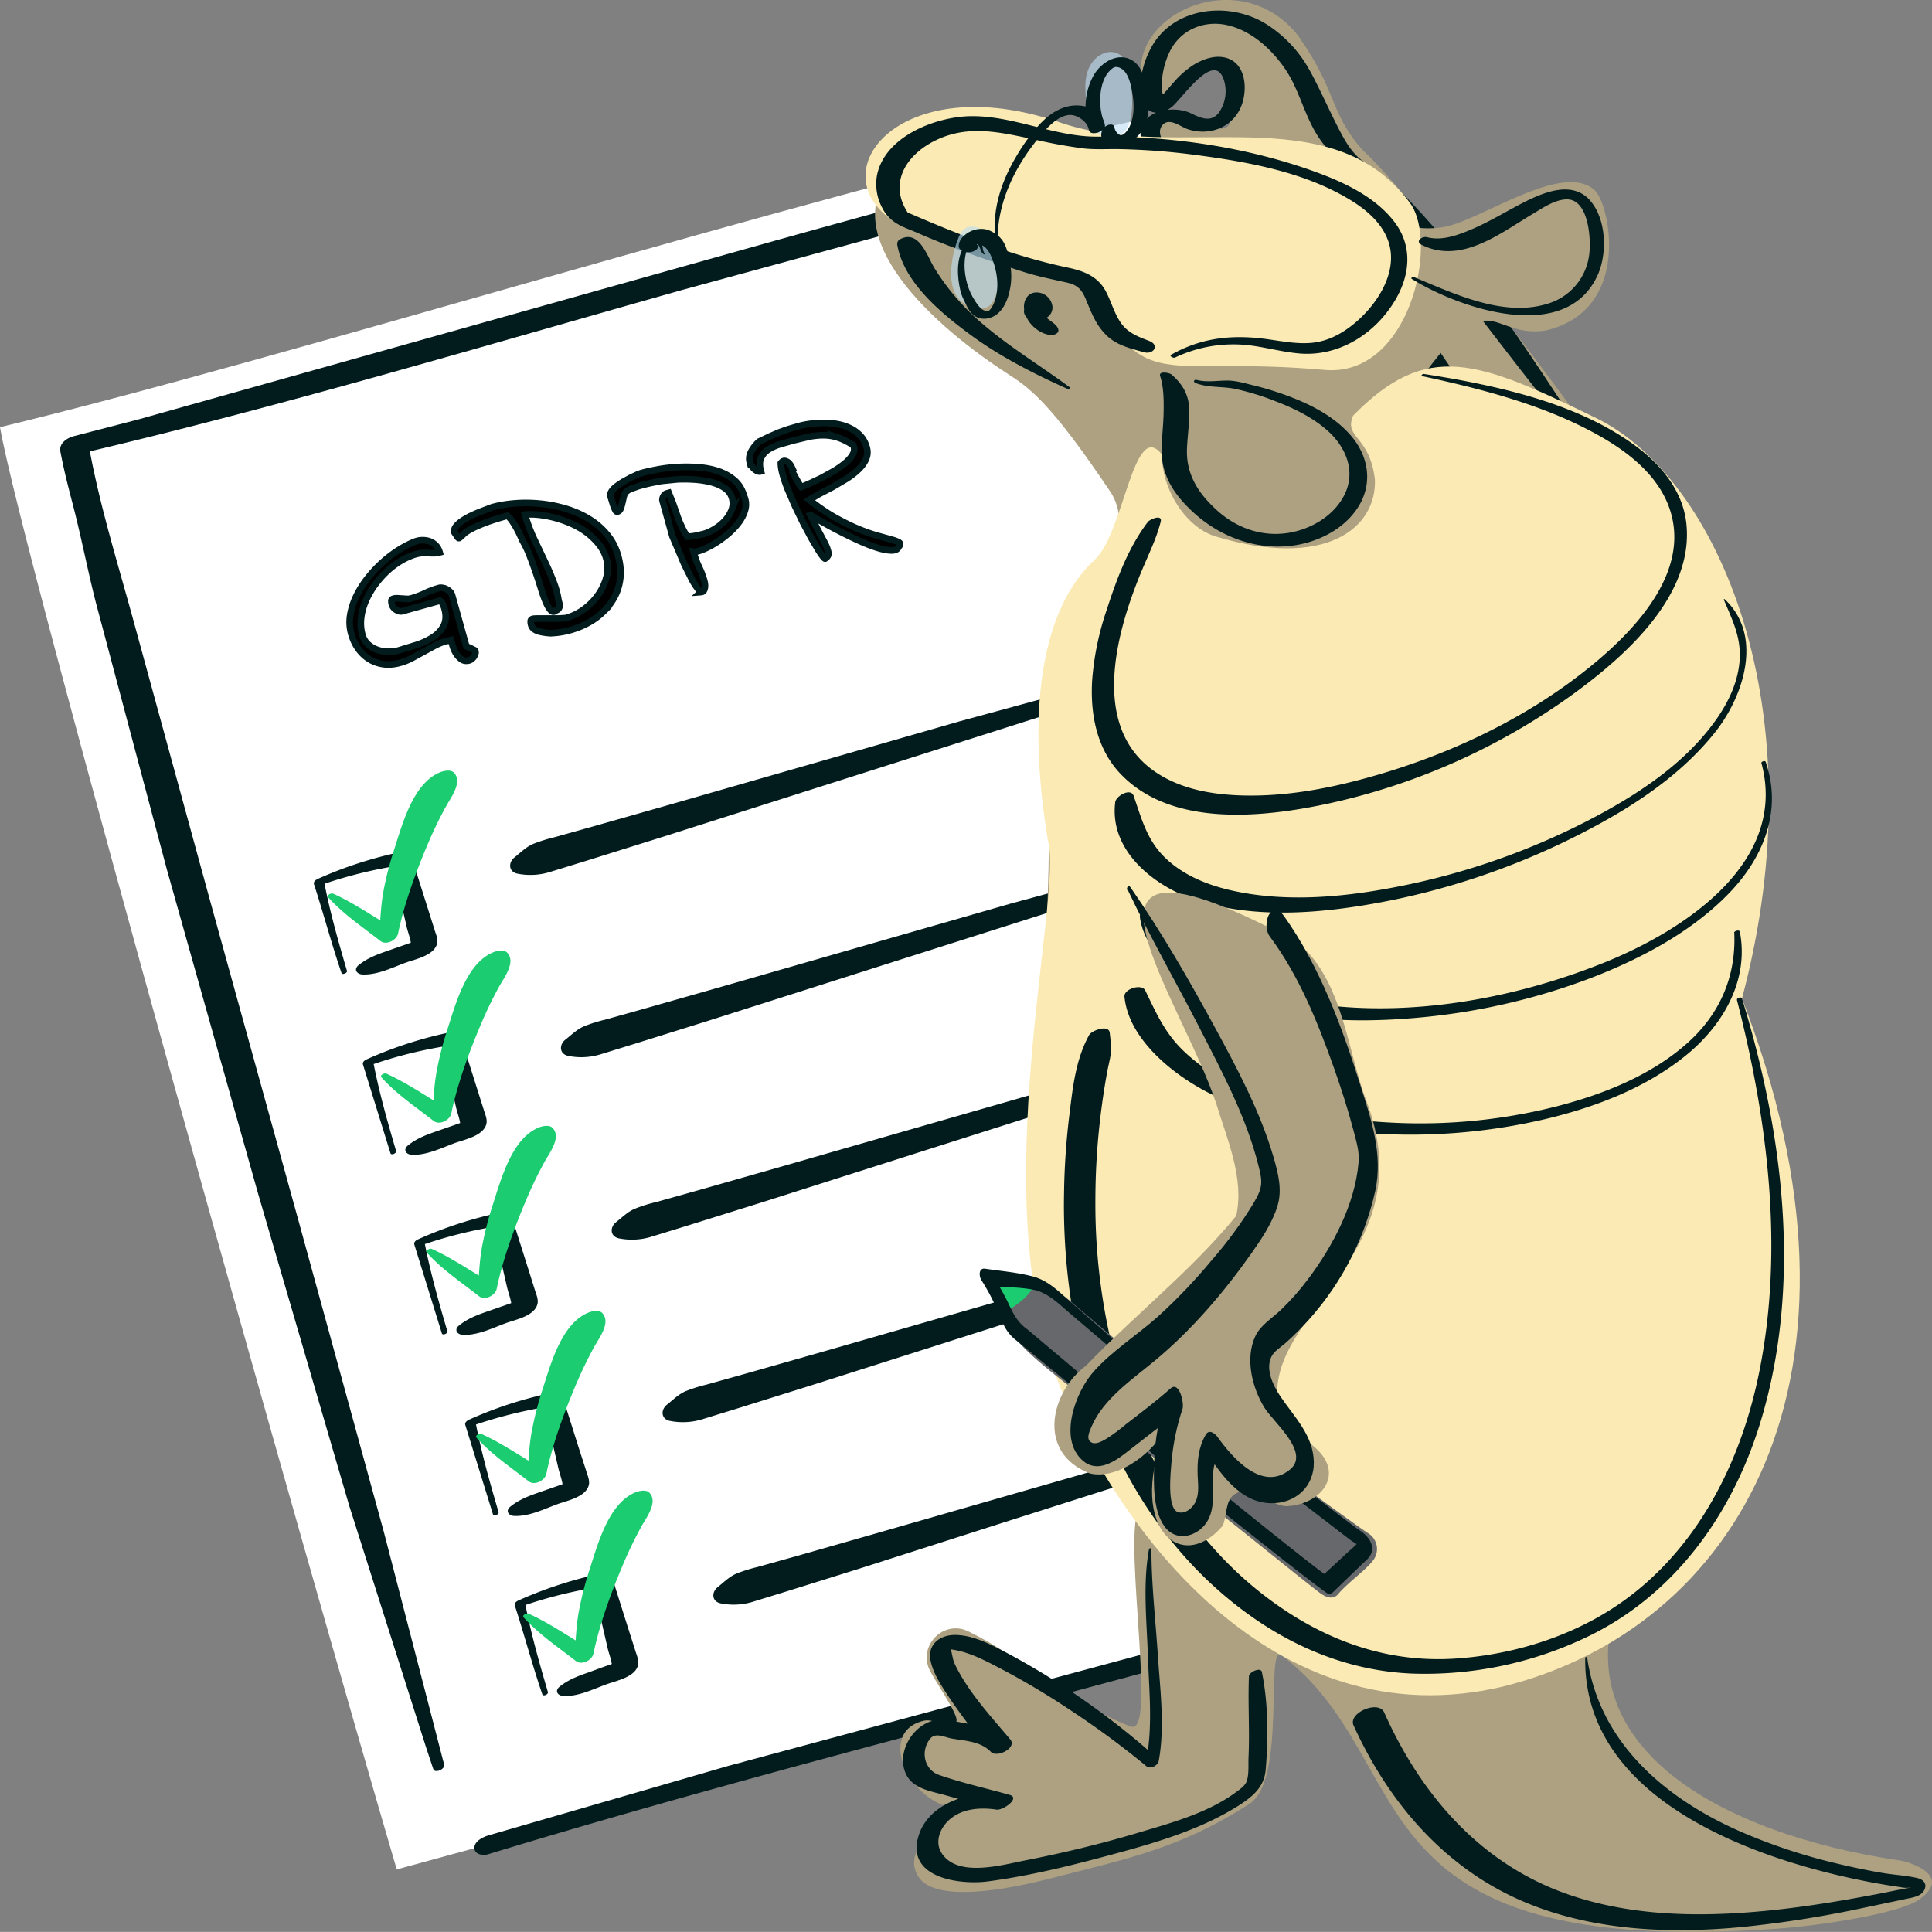 <svg xmlns="http://www.w3.org/2000/svg" viewBox="0 0 878.59 878.55" xmlns:v="https://vecta.io/nano"><rect x="0" y="0" width="878.59" height="878.55" fill="#808080" stroke="none"/><style><![CDATA[.D{isolation:isolate}]]></style><path d="M180.42 850.13C140.85 715.38 9.24 249.03 0 194.27 134.24 161.82 353.54 92.41 517.4 54.55c8.54-1.98 17.14 3.04 19.61 11.45l184.12 631.4c-160.39 49.42-540.71 152.73-540.71 152.73z" fill="#fff"/><path d="M201.96 802.39l-27.38-105.66-38.64-140.91-40.87-147.91-34.7-126.84c-6.95-25.35-14.74-50.33-19.58-76.2 0-.3-.44-2.5-.65-3.79l-6.56 5.9c93.4-21.8 185.4-49.42 277.62-75.39l152.13-41.46 71.24-17.95c5.36-1.29 9.64-2.19 14.08 1.89 2.82 2.6 3.75 6.16 4.87 9.68l4.22 13.28c7.86 24.77 14.36 50.01 21.44 75.03l28.88 101.06 66.11 229.04 53.85 180.9 4.58 14.52 6.57-7.18c-65.82 20.34-132.29 38.44-198.8 56.31l-209.11 56.33-109.06 31.59c-2.47.75-6.58 2.64-6.46 5.82.11 2.99 3.98 3.47 6.23 2.79 65.82-20.09 132.36-38.09 198.88-55.87l209.09-56.24 109-31.71c2.84-.87 7.79-3.37 6.56-7.18-18.2-57.07-34.76-114.67-51.46-172.19L627.46 289.1l-54.29-186.9c-2.73-9.21-4.58-18.72-7.49-27.88-3.71-11.72-15.42-15.56-26.59-13.16-11.97 2.47-23.81 5.46-35.67 8.38-50.45 12.21-100.52 25.84-150.54 39.78L62.85 190.76l-29.05 7.53c-3.21.8-7.04 3.24-6.35 6.99 1.58 8.53 3.79 16.96 5.98 25.36 3.65 14.24 6.45 28.72 10.05 42.95L75.85 395.3l41.4 147.09 41.6 142.47 34.93 109.83 3.27 9.82c.69 2.09 5.49.07 4.94-2.08h-.05zm439.38-170.3c-17.59.85-35.19 6.86-52.16 11.33l-60.41 16.44-130.04 37.36-35.8 10.21-18.5 5.18a68.54 68.54 0 0 0-9.69 3.06c-3.2 1.42-5.52 3.82-8.23 5.98-3.21 2.5-2.78 6.84 1.46 7.54a30.11 30.11 0 0 0 15.1-.99l15.56-4.79 32.7-10.23 65.64-21.01 124.91-39.73c19.73-6.1 40.75-10.65 59.45-19.45.5-.23.87-1.01 0-.97l.02.06zm-23.11-82.95c-17.6.85-35.19 6.86-52.16 11.33l-60.42 16.44-130.03 37.37-35.78 10.18-18.5 5.18a71.1 71.1 0 0 0-9.68 3.06c-3.21 1.44-5.52 3.83-8.23 5.98-3.22 2.49-2.78 6.84 1.45 7.53 5.04.96 10.24.63 15.11-.98l15.56-4.79 32.7-10.23 65.6-20.88 124.91-39.73c19.72-6.11 40.75-10.66 59.45-19.45.49-.23.86-1.02 0-.97l.02-.06zm-23.15-82.96c-17.59.85-35.19 6.86-52.16 11.34l-60.41 16.44-130.03 37.37-35.78 10.18-18.5 5.18a68.41 68.41 0 0 0-9.68 3.06c-3.21 1.42-5.52 3.82-8.23 5.92-3.22 2.5-2.79 6.86 1.45 7.54a30.11 30.11 0 0 0 15.1-.99l15.56-4.79 32.72-10.22 65.59-20.89 124.92-39.73c19.72-6.1 40.69-10.65 59.45-19.45.49-.23.86-1.01 0-.97h.01zm-23.07-82.95c-17.59.85-35.19 6.86-52.16 11.33l-60.42 16.41-130.03 37.37-35.77 10.18-18.5 5.19c-3.3.77-6.54 1.8-9.69 3.06-3.21 1.42-5.52 3.82-8.23 5.92-3.21 2.49-2.78 6.84 1.46 7.53 5.03.97 10.24.63 15.1-.98l15.56-4.79 32.7-10.23 65.6-20.88 124.91-39.73c19.72-6.11 40.75-10.66 59.45-19.45.5-.23.87-1.02 0-.97l.02.02zm-23.12-82.97c-17.59.86-35.19 6.86-52.15 11.34l-60.42 16.44-130.03 37.37-35.78 10.18-18.5 5.18a71.1 71.1 0 0 0-9.68 3.06c-3.21 1.42-5.52 3.82-8.23 5.98-3.22 2.5-2.78 6.86 1.45 7.54a30.23 30.23 0 0 0 15.1-.98l15.56-4.79 32.7-10.23 65.59-20.89 124.92-39.73c19.72-6.1 40.69-10.65 59.45-19.43.49-.24.86-1.02 0-.98l.02-.07zM249.16 769.48c-3.98-13.56-7.9-27.33-10.52-41.24l-1.69 2.33c11.96-4.18 24.29-7.22 36.82-9.09l-4.21-1.2 4.71 20.34 2.09 9.06c.67 2.85 2.39 6.89 1.91 9.81l1.77-3.23c1.77-.87 1.42-.83-1.01.17l-4.2 1.47-7.35 2.69c-4.7 1.63-9.06 3.27-12.97 6.41-2.49 2.01-.79 4.19 1.81 4.27 6.73.24 13.28-3.05 19.46-5.31 4.39-1.62 12.95-3.21 14.36-8.65.56-2.19-.6-4.54-1.2-6.57l-3.51-11.02-7.28-23.06c-.5-1.58-3.02-1.42-4.21-1.2-13.12 2.72-25.91 6.86-38.14 12.34-.85.38-2.03 1.2-1.68 2.33 4.36 13.41 7.93 27.04 12.52 40.4.36 1.07 2.86 0 2.52-1.08h-.04zm-91.38-327.99c-3.98-13.57-7.9-27.33-10.52-41.24l-1.69 2.33c11.96-4.18 24.28-7.23 36.81-9.11l-4.2-1.2 4.71 20.34 2.09 9.07c.66 2.85 2.39 6.88 1.91 9.8l1.77-3.22c1.76-.89 1.42-.83-1.02.16l-4.2 1.48-7.35 2.56c-4.71 1.63-9.06 3.27-12.97 6.41-2.49 2.01-.79 4.19 1.81 4.28 6.71.23 13.27-3.05 19.46-5.33 4.38-1.62 12.95-3.2 14.36-8.65.56-2.19-.6-4.52-1.2-6.57l-3.47-10.97-7.28-23.05c-.5-1.59-3-1.44-4.21-1.2-13.12 2.72-25.9 6.85-38.13 12.34-.85.38-2.03 1.26-1.69 2.33 4.37 13.41 7.93 27.04 12.53 40.4.36 1.07 2.85 0 2.52-1.07l-.07.07zm22.36 81.94c-4-13.57-7.91-27.33-10.53-41.24l-1.68 2.39c11.97-4.21 24.32-7.28 36.87-9.17l-4.21-1.2 4.73 20.4 2.09 9.07c.66 2.85 2.39 6.88 1.9 9.81l1.77-3.23c1.77-.89 1.44-.83-1.01.16l-4.2 1.48-7.36 2.56c-4.7 1.63-9.06 3.27-12.96 6.41-2.5 2.01-.79 4.19 1.79 4.28 6.73.24 13.28-3.05 19.47-5.33 4.38-1.6 12.94-3.2 14.36-8.64.55-2.2-.6-4.54-1.2-6.58l-3.47-10.97-7.28-23.05c-.5-1.59-3.02-1.44-4.21-1.2a183.61 183.61 0 0 0-38.26 12.37c-.85.37-2.05 1.2-1.69 2.33l12.52 40.39c.37 1.07 2.86 0 2.54-1.07h0zm23.29 81.93c-3.98-13.57-7.9-27.33-10.52-41.24l-1.69 2.33c11.96-4.19 24.29-7.23 36.82-9.09l-4.21-1.2 4.71 20.34 2.09 9.07c.66 2.85 2.39 6.88 1.91 9.81l1.77-3.23c1.76-.89 1.42-.83-1.02.16l-4.19 1.48-7.36 2.56c-4.71 1.63-9.06 3.27-12.97 6.41-2.49 2.01-.79 4.19 1.81 4.28 6.73.24 13.28-3.05 19.46-5.33 4.39-1.6 12.95-3.2 14.36-8.64.56-2.2-.6-4.54-1.2-6.58l-3.46-10.97-7.29-23.05c-.49-1.59-3-1.44-4.2-1.2-13.12 2.71-25.91 6.84-38.14 12.34-.85.37-2.03 1.2-1.68 2.39l12.52 40.39c.36 1.07 2.85 0 2.52-1.07h-.07zm23.29 82.25c-4.01-13.64-7.95-27.52-10.58-41.49l-1.69 2.39c11.95-4.2 24.28-7.25 36.81-9.11l-4.21-1.2 4.79 20.52 2.11 9.12c.67 2.87 2.39 6.92 1.93 9.87l1.77-3.23c1.77-.88 1.44-.82-1.01.17l-4.2 1.48-7.35 2.56c-4.71 1.63-9.06 3.28-12.97 6.43-2.49 2.01-.79 4.19 1.81 4.27 6.73.24 13.27-3.05 19.46-5.33 4.39-1.62 12.94-3.2 14.36-8.65.56-2.2-.6-4.56-1.2-6.61l-3.6-11.13-7.31-23.19c-.5-1.58-3.02-1.42-4.21-1.2-13.12 2.71-25.91 6.84-38.14 12.34-.85.38-2.03 1.26-1.69 2.39l12.6 40.69c.36 1.07 2.85 0 2.52-1.07v-.05z" fill="#021c1e"/><g fill="#1ccc71"><path d="M149.28 408.1c6.76 7.56 15.74 13.58 23.71 19.82 2.68 2.09 7.41-.36 8.04-3.4 2.8-13.5 7.93-27.45 13.28-40.14a189.6 189.6 0 0 1 8.38-17.42c2.27-4.18 7.83-11.24 3.76-15.56-1.48-1.57-4.56-.89-6.26-.22-12.28 4.91-17.18 23.53-20.89 35-2.07 6.29-3.72 12.71-4.94 19.22-1.29 7.18-1.45 13.98-1.94 21.13l7.36-3.82c-9.33-5.46-18.46-11.86-28.29-16.33-.81-.36-3.14.66-2.21 1.69v.02z"/><use href="#B"/><use href="#B" x="20.65" y="79.71"/><use href="#B" x="43.22" y="163.87"/><use href="#B" x="64.66" y="245.59"/></g><g class="D" stroke="#021c1e" stroke-miterlimit="10" stroke-width="3"><path d="M368.51 234.21l3.68 7.26 3.05 5.73c.79 1.65 1.28 3.03 1.45 4.12s-.27 1.92-1.32 2.48c-.02.41-.33.26-.93-.44s-1.38-1.81-2.33-3.32l-3.23-5.48-3.67-6.86-3.67-7.57-3.25-7.53c-.97-2.41-1.74-4.64-2.31-6.69s-.86-3.81-.87-5.28c.59-.77 1.22-1.09 1.89-.98.67.12 1.26.44 1.77.96.51.53.95 1.18 1.3 1.95a12.94 12.94 0 0 1 .44 2.29l.72 1.31 1.12 2.05 1.17 2.03c.38.63.66 1.06.86 1.27l3.73-1.59 5.29-2.48 5.7-3.15c1.92-1.14 3.62-2.32 5.09-3.53s2.61-2.47 3.42-3.76c.81-1.3 1.04-2.57.7-3.81-.03-.12-.11-.27-.22-.44l-.08-.28c-2.29-1.5-4.51-2.62-6.66-3.37a20.7 20.7 0 0 0-6.5-1.15c-2.18-.03-4.42.18-6.71.61l-7.25 1.72-5.86 1.68c-2.04.6-3.85 1.39-5.42 2.36s-2.73 2.27-3.49 3.88-.79 3.67-.09 6.15c-.56.16-1.11.11-1.65-.14s-1.04-.6-1.49-1.04c-.46-.44-.86-.93-1.21-1.47s-.59-1.02-.71-1.46a5.99 5.99 0 0 1-.13-2.63 7.89 7.89 0 0 1 .91-2.51c.45-.79.97-1.56 1.57-2.3.6-.73 1.22-1.39 1.86-1.97l5.01-2.4 4.17-1.81 4.07-1.44 4.69-1.36c1.74-.48 3.61-.86 5.62-1.11 2-.26 4.08-.38 6.22-.38s4.23.21 6.25.62 3.91 1.05 5.66 1.94c1.75.88 3.26 2.04 4.53 3.46s2.19 3.16 2.76 5.21c.5 1.8.38 3.54-.35 5.22-.74 1.68-1.9 3.28-3.49 4.79s-3.42 2.93-5.5 4.24l-6.3 3.71-6.01 3.13-4.48 2.66c4.3 3.42 8.39 6.2 12.26 8.33s7.43 3.85 10.68 5.16c3.24 1.31 6.13 2.29 8.66 2.96l6.21 1.73c1.61.49 2.67.93 3.18 1.32s.39 1.03-.37 1.91c-.44 1.06-1.5 1.59-3.17 1.59-1.68 0-3.7-.36-6.07-1.07s-4.98-1.69-7.8-2.95a180.08 180.08 0 0 1-8.45-4.02c-2.81-1.43-5.5-2.85-8.07-4.28s-4.75-2.69-6.53-3.8zm-163.48 56.85l-1.18.28-1.08.25c-1.74.48-3.47 1.19-5.19 2.1l-5.1 2.78-5.1 2.78c-1.72.92-3.54 1.64-5.47 2.18-2.61.73-5.1.94-7.46.62-2.36-.31-4.52-1.07-6.46-2.27s-3.62-2.79-5.05-4.77c-1.42-1.98-2.5-4.28-3.22-6.88-.76-2.73-.91-5.54-.44-8.42s1.38-5.72 2.74-8.55c1.36-2.82 3.06-5.54 5.11-8.15a57.88 57.88 0 0 1 6.69-7.19c2.41-2.18 4.89-4.07 7.45-5.69s5.02-2.89 7.37-3.81c1.21-.47 2.43-.69 3.68-.67 1.24.02 2.36.23 3.34.63s1.85 1.01 2.62 1.83c.77.83 1.32 1.86 1.67 3.1a10.23 10.23 0 0 1-2.61.38c-.87 0-1.75-.02-2.63-.07-.89-.05-1.79-.05-2.71 0a13.38 13.38 0 0 0-2.69.45c-2.24.62-4.51 1.61-6.81 2.95s-4.48 2.97-6.52 4.88a43.67 43.67 0 0 0-5.57 6.32c-1.67 2.31-3.04 4.71-4.11 7.22-1.08 2.51-1.77 5.08-2.07 7.71-.31 2.63-.11 5.19.58 7.67.48 1.74 1.35 3.17 2.6 4.3 1.25 1.12 2.65 1.96 4.21 2.49 1.56.54 3.17.82 4.86.86 1.68.03 3.27-.16 4.76-.57l8.37-2.58c2.85-.96 5.34-2.16 7.49-3.59 2.14-1.43 3.73-3.2 4.75-5.29s1.11-4.66.26-7.71c-.1-.37-.33-.94-.68-1.72-.29-.79-.75-1.36-1.38-1.72l-17.06 4.75a2.59 2.59 0 0 1-1.46 0c-.47-.13-.95-.35-1.44-.65s-.89-.66-1.2-1.07c-.32-.41-.54-.84-.66-1.27-.14-.5-.22-1.03-.24-1.59s.28-.93.9-1.1 1.27-.24 1.96-.19l2.05.13 2.05.13c.68.05 1.36-.03 2.05-.22a38.65 38.65 0 0 0 6.27-2.35c2.01-.96 4.13-1.75 6.37-2.38.5-.14 1.06-.15 1.7-.02a6.57 6.57 0 0 1 1.78.61c.55.28 1.05.66 1.52 1.13s.77.96.91 1.46l6.49 23.3c.16.09.43.22.81.38l1.15.53 1.17.58.82.42a1.73 1.73 0 0 1 .21 1.3c-.11.46-.3.92-.57 1.37a5.03 5.03 0 0 1-1.02 1.19c-.41.35-.79.57-1.17.68-1.3.36-2.43.24-3.37-.37s-1.75-1.42-2.44-2.43c-.68-1.02-1.23-2.12-1.63-3.31l-.96-3.1zm113.66-21.81c-1.3-1.31-2.59-3.11-3.87-5.4l-3.63-7.27-3.08-7.28-2.3-5.38-4.47-16.03c-.19-.68-.09-1.4.31-2.14.39-.75.93-1.21 1.62-1.4l.47-.13.37-.1 2 5.02 1.79 5.17c.58 1.71 1.26 3.4 2.06 5.05.73 1.67 1.6 3.24 2.61 4.69 1.06-.03 2.2-.14 3.42-.35l3.97-.9c1.61-.45 3.3-1.2 5.05-2.26s3.29-2.31 4.63-3.75 2.35-3.05 3.03-4.81a8.32 8.32 0 0 0 .27-5.35c-.55-1.99-1.7-3.56-3.42-4.72-1.73-1.16-3.78-2.04-6.16-2.65s-4.93-1-7.66-1.18-5.36-.2-7.9-.06l-6.99.69-4.86.95-2.08.48-3.32.88-3.43 1.21c-1.08.44-1.89.93-2.4 1.47-.47.47-.83 1.17-1.07 2.11l-.66 2.85c-.2.96-.45 1.82-.74 2.57s-.72 1.2-1.28 1.36l-.19.05c-.06.02-.16.01-.31-.02a.65.65 0 0 1-.36-.2c-.1-.11-.26-.39-.49-.87-.23-.47-.51-1.16-.83-2.08l-1.16-3.8c-.19-.68-.04-1.41.45-2.18s1.21-1.53 2.18-2.26a34.31 34.31 0 0 1 3.17-2.14l3.35-1.84 2.93-1.37 1.77-.69c2.11-.59 4.62-1.15 7.51-1.69 2.9-.54 5.94-.9 9.14-1.09a67.97 67.97 0 0 1 9.67.12c3.25.27 6.25.87 8.99 1.81s5.17 2.33 7.28 4.15c2.03 1.78 3.47 4.16 4.3 7.14.9 2.03 1.07 4.07.5 6.14-.56 2.07-1.57 4.05-3.01 5.96s-3.17 3.7-5.18 5.36c-2.01 1.67-4.03 3.1-6.04 4.29-2.01 1.2-3.86 2.11-5.56 2.75s-2.93.9-3.7.78l.23.84c.61 2.18 1.39 4.27 2.35 6.27.96 2.01 1.75 4.1 2.35 6.27.07.25.15.65.23 1.19.08.55.09 1.1 0 1.66-.08.56-.25 1.04-.5 1.45-.26.41-.71.63-1.37.68z"/><path d="M241.54 284.14c-.14-.5-.2-1.03-.2-1.6s.32-.94.94-1.12c.31-.09 1.15-.14 2.52-.15h4.47 4.72l3.16-.18.47-.13c2.73-.76 5.36-2.04 7.87-3.85s4.65-3.96 6.43-6.46 3.06-5.19 3.83-8.05c.78-2.86.77-5.72-.03-8.58-.62-2.24-1.67-4.31-3.14-6.21s-3.21-3.64-5.22-5.22-4.23-2.94-6.66-4.07a50.4 50.4 0 0 0-7.46-2.79 49.82 49.82 0 0 0-7.56-1.56c-2.5-.31-4.82-.36-6.98-.17 1.17 3.96 2.54 7.63 4.12 11l4.61 9.71c1.5 3.1 2.84 6.16 4.01 9.18 1.24 3 2.1 6.11 2.6 9.32l.32 1.17a3.39 3.39 0 0 1 .1 1.28c-.04.45-.2.84-.47 1.19-.27.34-.66.58-1.15.72-.79.76-1.56.77-2.3.04s-1.48-1.95-2.22-3.65-1.48-3.75-2.22-6.16a238.37 238.37 0 0 0-2.44-7.5c-.89-2.6-1.82-5.13-2.77-7.61-.96-2.48-2.01-4.7-3.16-6.65l-1.27-2.76a49.59 49.59 0 0 0-1.77-3.47c-.67-1.19-1.35-2.27-2.06-3.24s-1.35-1.65-1.92-2.03c-4.47 1.25-8.01 2.38-10.6 3.41-2.59 1.02-4.63 1.94-6.11 2.76-1.48.81-2.52 1.52-3.12 2.13-.6.6-1.15 1.11-1.64 1.51l-.16.15c-.11.1-.19.15-.25.17-.13.03-.2.02-.21-.04-.08-.04-.15-.06-.21-.04-.08-.04-.18-.15-.29-.32s-.26-.38-.43-.63a23.06 23.06 0 0 1-.53-.81c-.18-.28-.29-.49-.32-.61l-.1-.37c-.24-.87 0-1.74.73-2.61s1.7-1.71 2.91-2.52 2.59-1.58 4.13-2.31 2.99-1.35 4.35-1.87l3.45-1.31 1.5-.57c3.17-.88 6.65-1.47 10.46-1.76 3.8-.29 7.65-.24 11.54.15s7.72 1.15 11.48 2.27c3.76 1.13 7.23 2.66 10.42 4.58 3.18 1.93 5.95 4.3 8.31 7.12s4.06 6.1 5.1 9.83c.95 3.42 1.28 6.64.99 9.67s-1.09 5.83-2.38 8.4-2.99 4.9-5.08 6.99a31.22 31.22 0 0 1-7.06 5.28 39.16 39.16 0 0 1-8.35 3.38c-2.95.82-5.92 1.28-8.91 1.38-.61-.03-1.37-.1-2.27-.22a25.58 25.58 0 0 1-2.7-.5 6.87 6.87 0 0 1-2.41-1.09c-.71-.51-1.18-1.16-1.4-1.97z"/></g><path d="M590.48,16.42c-28.2-36.39-86.78-5.87-68.11,29.12,4.99,9.35,41.36-48.06,37.04,9.53-.83,11.03-33.49-8.37-34.93,2.23-3.93,28.86,65.71,37.5,84.88,62.7,41.19,26.76,123.08,187.48,129.61,104.42,1.35-10.33-100.76-140.3-119.22-156.05-15.42-17.48-11.2-26.13-29.28-51.95Z" fill="#ada182"/><path d="M731.04 211.57c-10.95-7.61-49.61-82.71-100.4-130.61-8.66-6.75-12.93-7.18-18.71-16.71-5.31-8.8-12.36-25.84-17.7-34.58a57.27 57.27 0 0 0-19.16-19.19c-16.65-9.9-41.35-7.2-51.36 10.8-3.76 6.75-6.16 15.67-4.52 23.4 1.55 7.33 8.05 8.34 13.64 4.01 4.86-3.78 20.16-27.38 24.09-11.04 1.06 4.59.17 9.41-2.46 13.32-3.5 4.88-8.18 2.85-12.8.58-8.1-3.95-23.71-1.39-22.96 10.27.52 8.26 8.9 14.76 14.98 19.22 7.54 5.48 16.19 9.11 24.95 12.19 15.52 5.46 32.86 6.8 46.07 17.17 9.25 7.25 85.15 123.2 93.27 131.64 6.71 7.07 12.99 15.36 21.44 20.3 2.32 1.36 11.02-.82 8.13-4.44-5.09-6.31-11.38-11.55-17.1-17.28-7.05-7.12-81.88-121.49-89.4-128.06-5.93-5.21-12.16-10.51-19.38-13.84-4.46-2.06-9.41-2.82-14.15-3.99-18.36-4.55-38.36-9.16-52.44-22.6-2.92-2.79-10.78-11.12-6.1-15.59 3.13-3.02 8.13 1.24 11.21 2.22 10.11 3.35 20.99-1.03 24.59-11.3 2.53-7.18 1.75-18.31-6.76-21.04-5.19-1.66-10.96.42-15.38 3.16-3.28 2.16-6.24 4.76-8.79 7.74l-4.32 4.95c-.52.59-1.26 1.25-1.73 1.9a14.03 14.03 0 0 1-1.18 1.13c-1.28 1.02-.18 1.18 3.23.49.01-.08-1.29-3.68-1.34-3.99-.26-1.9-.27-3.83-.05-5.73.41-4.4 1.6-8.7 3.53-12.68 5.23-10.51 16.77-14.8 27.97-11.48 10.2 3 18.61 10.87 24.49 19.46 6.06 8.88 8.42 19.73 13.9 28.97 5.94 10.03 14.68 16.55 24.39 22.67 12.68 7.98 93.7 122.35 106.84 129.55.59.32 2.36-.4 1.49-.98z" fill="#021c1e"/><path d="M671.82,208.3c-10.46-5.22-30.48-18.85-30.1-29.75,36.9-53.5,34.38-24.39,61.11-28.23,39.53-9.22,29.26-57.48,22.4-63.78-14.25-13.1-49.98,12.44-67.42,16.47-23.15,4.79-44.48-12.95-55.39-10.55-25.13,5.41-169.76-30.43-193.22-18.34-31.94,28.9,10.37,70.64,48.08,95.24,10.55,6.86,19.5,12.29,48.01,54.8,17.45,28.47-32.91,68.4-31.18,101.74,9.32,58.4-7.6,190.03,3.05,186.17-12.6,59.83,3.37,124.94,42.19,172.13-10.53,5.5,7.18,103-4.51,101.09-3.59-.59-39.56-18.38-42.23-20.81-11.75-10.71-17.95-15.56-32.18-22.57-11.55-5.68-23.54,6.96-17.32,18.22,1.2,2.76,12.64,19.52,11.87,22.31-.43,5.19-10.08-.98-14.54,0-23.17,4.98-6.1,40.4,17.6,40.17-12.79,7.01-28.62,20.04-19.78,31.65,6.53,8.57,28.97,7.79,59.35,0,35.9-9.2,59.37-13.83,90.56-33.92,17.22-11.1,6.77-73.67,14.81-67.5,64.62,49.53,28,138.54,226.17,124.18,18.52-1.34,54.04-6.75,63.17-12.92,16.48-11.14-4.44-17.44-7.9-17.95-83.26-12.21-154.86-52.92-127.11-122.66,17.23-21.61,41.14-32.72,54.06-57.15,59.13-107.33.19-122.43-13.03-215,10-75.86-54.43-216.93-106.55-243.02Z" fill="#ada182"/><path d="M615.29 189.09c-4.13 10.32 7.48 8.7 9.96 28.91.84 22.23-22.5 40.93-72.32 25.98-13.61-4.08-24.57-21.22-24.61-37.36-12.76-16.3-17.03 34.78-30.28 47.72-31.45 28.89-27.93 89.75-21.47 128.04 7.18 24.73-29.35 162.1 5.11 247.24 26.21 64.83 96.81 162.21 201.87 137.34 106.09-26.39 175.41-140.55 108.63-312.87 35.13-131.74-11.09-237.06-66.36-263.99-53.74-26.18-76.85-35.49-110.54-1.01zm-12.86-20.86c38.49 3.41 52.05-57.8 38.82-75.88-36.06-49.16-105.87-18.27-159.01-36.6-73.94-25.46-111.52 24.06-73.8 46.09 22.29 13.43 78.81 13.75 91.19 36.18 22.28 40.31 31.59 23.89 102.8 30.21z" fill="#fbeab4"/><path d="M534.36 162.6a61.89 61.89 0 0 1 32.41-5.71c8.2.83 16.17 3.22 24.4 3.88 18.23 1.44 34.86-9.43 43.75-25.04 6.47-11.37 7.38-24.22-.88-34.93-8.87-11.52-23.31-18.14-36.64-22.93-30.82-11.08-65.36-16.08-98.08-15.73-19.83.19-38.6-9.78-58.45-9.3-15.93.42-38.88 9.47-42.12 27.24-.79 4.99.09 10.11 2.51 14.54 3.58 7.07 9.72 8.63 16.7 11.62 15.62 6.71 31.69 12.4 47.89 17.53 6.44 2.04 12.97 3.29 19.53 4.78 4.69 1.07 6.63 3.23 8.49 7.74 2.41 5.87 4.54 11.55 9.27 16.17s11.04 6.05 17.14 7.73c4.33 1.18 7.2-3.28 2.28-5.17-4.93-1.88-9.53-3.58-12.69-8-3.16-4.43-4.42-9.66-6.95-14.46-3.64-6.94-10.14-9.37-17.41-10.89-25.6-5.37-50.74-15.45-74.68-25.88l2.8 2.06c-10.21-13.89-1.84-27.5 12.16-34.17 14.64-6.97 28.8-3.59 43.97-.39a230.3 230.3 0 0 0 23.32 4.26c5 .5 9.98.22 14.93.25a308.3 308.3 0 0 1 35.54 2.65c24.56 3.21 51.6 8.1 72.71 21.87 7.67 5.04 14.74 12.12 16.09 21.57 1.74 12.35-6.66 24.73-15.5 32.4-5.95 5.14-12.85 9.05-20.82 9.66-6.54.51-13.09-.77-19.53-1.68-15.76-2.2-29.85-.88-43.91 7.05-1.08.61 1.07 1.64 1.78 1.31l-.03-.02zm9.21 11.54c5.81 2.29 12.01 1.48 18.03 2.69 6.43 1.4 12.74 3.34 18.84 5.8 8.27 3.18 16.61 7.27 23.28 13.22 8.16 7.3 12.84 18.03 7.97 28.55-4.39 9.45-14.32 15.65-24.28 17.65-12.62 2.55-24.92-1.64-34.26-10.24-8.38-7.67-13.9-16.32-13.36-28 .27-5.85 1.16-11.65 1.02-17.52-.17-6.78-2.98-11.54-8.06-15.98-.91-.79-6.01-1.8-5.16.75 1.72 5.1 1.68 11.95 1.55 17.3-.15 6.09-1.02 12.15-.82 18.25.45 11.14 6.95 19.76 14.97 26.95 11.85 10.6 27.76 16.5 43.69 14.66 11.96-1.37 24.41-7.47 30.86-17.98 6.58-10.69 4.44-23.02-3.59-32.23-6.48-7.51-15.45-12.61-24.54-16.38-6.58-2.69-13.36-4.87-20.27-6.53-3.82-.94-7.73-2.1-11.64-2.03-4.59.03-9.07.87-13.59-.3-1.11-.29-1.83.82-.58 1.33l-.05.04zm98.66-47.18c20.67 12.87 70.23 30.56 84.56-2.41 4.14-9.8 3.61-24.65-3.42-33.07-8.02-9.61-21.22-4.11-30.35.52-7.66 3.89-14.99 8.45-22.93 11.92-6.35 2.75-14.06 5.8-21.06 3.96-2.36-.61-5.71 1.91-2.47 3.49 11.9 5.91 23.83 1.63 34.66-4.47 5.6-3.14 10.94-6.74 16.45-10.02 4.27-2.56 9.74-6.23 14.95-6.21 9.95.04 11.07 18.55 10.01 25.59a26.66 26.66 0 0 1-18.5 21.76c-20.2 6.47-42.72-4.41-60.97-11.95-.68-.29-1.98.29-.95.91v-.02zm4.51 44.09c26.96 5.81 55.17 13.01 79.61 26.6 13.5 7.47 27.51 18.11 32.85 33.52 10.08 29.11-16.46 56.18-36.47 72.34-30.12 24.38-66.91 41.17-104 51.01-17.26 4.57-35.06 7.63-52.97 7.24-13.88-.29-28.64-2.71-40.39-10.74-30.79-21.03-17.06-66.22-4.98-94.24 2.78-6.52 5.71-12.62 7.44-19.51.93-3.62-4.93-1.15-5.84.08-8.9 11.66-14.21 26.09-18.74 40.06-3.53 10.29-5.75 21.01-6.58 31.89-.94 15.27 2 31.06 12.74 42.46 23.1 24.48 64.45 20.04 93.63 13.89 40.72-8.68 79.18-25.87 113-50.48 23.04-16.88 54.35-44.42 50.84-77.12-1.63-15.13-11.89-27.15-23.66-35.68-20.31-14.75-45.68-22.53-69.72-27.62-8.6-1.83-17.34-3.35-26.07-4.7-.46-.07-1.44.84-.75 1h.06zM783.92 272.7c3.84 9.14 7.96 17.18 7.18 27.58-.68 9.81-5.05 18.95-10.54 26.78-14.7 20.96-37.6 35.41-59.48 46.65-26.72 13.64-55.05 23.48-84.23 29.26-25.28 5.05-52.34 7.69-77.7 1.76-10.51-2.47-21.1-6.8-29.16-14.52-8.33-7.99-10.75-17.59-14.45-28.28-1.33-3.81-8.04 0-8.39 2.9-2.83 23.03 19.27 39.07 37.5 44.77 26.07 8.16 54.76 5.88 81.25 1.11 30.91-5.61 60.95-15.61 89.3-29.72 23.59-11.75 47.73-26.6 64.7-47.93 12.9-16.2 22.26-43.91 4.37-60.6-.1-.09-.42 0-.35.2v.04zm17.1 74.32c12.05 44.75-34.22 75.78-71.78 90.84-45.91 18.44-102.1 27.57-151.08 14.55-11.2-3.03-22.4-7.51-31.75-14.28-8.9-6.49-15.08-15.1-22.05-23.23-1.28-1.51-6.31-.07-6 2.06 2.65 20.36 26.66 32.91 45.05 38.94 24.82 8.13 51.88 9.26 77.8 7.2 28.47-2.19 56.4-8.45 82.85-18.58 22.92-8.88 45.56-21.02 62.37-38.45 15.81-16.44 24.08-37.7 16.52-59.61-.27-.77-2.17-.12-1.96.66l.02-.09zm-12.34 77.26c.84 19.84-6.58 37-21.59 50.28-16.32 14.45-37.76 23.01-58.89 28.48-24.48 6.26-49.84 8.78-75.18 7.49-23.27-1.15-47.17-5.15-68.38-15.08-9.99-4.67-19.79-10.84-27.52-18.64s-11.62-16.72-16.29-26.36c-1.59-3.32-9.87-.75-9.47 2.82 1.91 19.58 22.65 35.94 39.29 44.21 22.17 11.02 47.32 16.16 71.94 17.85 27.01 1.9 54.13-.29 80.37-6.47 22.81-5.45 45.58-14.18 63.74-28.93 16.88-13.7 28.76-34.16 24.51-56.2-.21-1.06-2.6-.48-2.6.53h.06zm1.19 30.4c14.1 54.95 21.49 113.74 10.02 169.9-8.84 43.37-30.74 85-69.41 108.62-20.4 12.46-44.79 19.48-68.57 21.04-29.33 1.94-56.1-7.07-80.06-23.63-37.25-25.72-61.36-65.19-73.51-108.22-6.9-24.8-10.34-50.43-10.21-76.16 0-13.09.8-26.16 2.39-39.15a324.53 324.53 0 0 1 2.93-19.34c.53-2.91 1.33-5.86 1.72-8.77.38-2.91-.21-6.2-.5-9.25-.38-4.04-8.31-1.09-9.4 1-6.12 11.16-7.41 23.67-8.96 36.24-1.47 11.91-2.28 23.89-2.44 35.89-.43 24.18 2.11 48.32 7.58 71.87 10.84 45.77 35.17 88.35 72.98 116.97 22.68 17.2 48.83 28.12 77.46 29.37 26.96.97 53.76-4.47 78.2-15.88 40.84-18.9 67.59-56.15 80.49-98.48 19.04-62.45 10.45-131.27-8.39-192.62-.29-.93-2.52-.33-2.28.63l-.03-.04zm-68.98 299.26c-.89 63.3 74.19 90.69 125.33 101.12 5.66 1.16 11.35 2.16 17.06 2.99 1.07.16 2.19.41 3.27.45 1.63.07 4.44-.44 1.05.13-3.91.66-7.8 1.54-11.7 2.29-16 3.08-32.06 5.82-48.26 7.57-31.64 3.43-64.69 3.49-95.05-7.18-39.49-13.88-66.4-45.15-83.12-82.57-2.57-5.76-16.51.19-13.93 5.88 15.81 34.79 41.05 64.5 76.59 79.85 31.28 13.5 66.33 15.04 99.84 11.88a505.47 505.47 0 0 0 50.47-7.68l24.34-5.12c2.87-.63 6.69-1.03 8.24-3.93s-.35-4.91-3.18-5.58c-5.25-1.2-10.95-1.45-16.29-2.39a315.88 315.88 0 0 1-19.8-4.1 259.31 259.31 0 0 1-44.93-14.92c-33.91-15.05-63.6-40.34-69.05-78.88 0-.45-.92-.16-.93.22l.06-.02zM522.5 704.53c-2.84 15.83-1.04 32.31-.5 48.28.54 15.98 2.39 33.2-.97 48.85l5.52-1.83c-20.36-18.29-42.8-34.13-66.86-47.18-7.54-4.02-16.67-9.18-25.49-9.14-7 0-12.59 4.56-10.99 11.82 1.2 5.65 4.67 10.89 7.79 15.65 5.98 8.97 12.53 17.54 19.6 25.68l8.86-5.62c-5.36-5.49-13.16-6.2-20.34-7.35-5.88-.96-11.15-2.91-16.94-.47-8.38 3.59-14.07 14.36-10.39 23.08 3.03 7.18 11.44 8.2 18.08 10.08l22.28 6.29 6.04-6.71c-15.04-2.29-36.64 3.18-40.83 20.22-4.45 18.18 19.66 21.04 32 19.39 18.44-2.45 36.82-6.95 54.76-11.78 19.82-5.31 40.83-11.26 58.4-22.21 6.7-4.18 12.36-8.59 13.06-16.75 1.2-14.43 1.2-30.29-1.74-44.47-.5-2.39-5.8 0-5.88 1.94-.5 12.28.38 24.56-.19 36.86-.14 3.21.31 8.26-.99 11.26-.85 1.94-3.35 3.59-4.98 4.79-12.79 9.39-29.74 13.94-44.72 18.4-16.75 5-33.87 9.11-51.06 12.47-10.55 2.06-30.71 7.91-37.87-3.46-3-4.79-.89-10.58 2.75-14.29 5.78-5.86 14.55-6.55 22.26-5.38 2.97.45 11.01-5.3 5.98-6.71-10.64-3-21.64-5.43-32.07-9.05-6.75-2.39-8.51-10.59-4.28-16.24 2.54-3.4 6.64-.9 10.24-.29 6.14 1.04 12.96 1.27 17.53 5.98 2.87 2.97 12.06-1.82 8.86-5.62-9.07-10.77-19.49-21.95-25.5-34.87-.6-1.27-1.44-6.63-1.82-7.05-.49.25-.95.54-1.4.86.84 0 1.68.07 2.51.22 8.1 1.2 16.09 5.64 23.24 9.38a351.94 351.94 0 0 1 31.59 19c11.52 7.61 22.63 15.83 33.28 24.63 1.81 1.52 5.24-.29 5.62-2.39 2.87-15.56.62-32.58-.41-48.25-1.05-15.99-2.94-32.24-2.91-48.26 0-.56-1.05-.14-1.12.26v-.02zM486.29 176c-14.37-10.6-29.61-19.6-42.85-31.73A104.89 104.89 0 0 1 425 121.99c-3.45-5.58-7.04-17.9-15.85-13.1-.85.53-1.29 1.53-1.09 2.52 3.01 17.14 20.18 31.23 33.38 40.93 13.43 9.87 28.81 17.7 44 24.5.65.3 1.7-.2.87-.86l-.02.03zm-13.24-30.94c2.4-1.74 1.42-5.47.13-7.63a3.07 3.07 0 0 0-3.88-.78c-1.63 1.16-3.62 2.79-3.67 4.98.14 1.8 1.38 3.32 3.12 3.8 4.01 1.52 10.2-.92 9.85-5.99-.44-3.97-4.02-6.84-7.99-6.4-.04 0-.07 0-.11.01-3.2.46-4.85 3.39-4.85 6.42.04 6.33 6.12 12.29 12.11 12.89 1.36.13 3.96-.65 3.52-2.52-.53-2.22-3.37-3.56-4.96-5.03-1.09-.96-1.96-2.14-2.55-3.47-.44-.96-.57-2.03-.39-3.07.13-.68.1-.31.31-.8s.08-.12.08-.12-.17.02 0 0c-.99.27-2.71-.57-2.96-.49.1-.04.4.41.58.85.61 1.32.25 2.89-.87 3.82-.09.13-.51.33-.54.39-.22.72-.26-.29-.04.06.23.05.46.08.69.11.26.02.48.17.59.4l-.13-.22c.11-.17.09-1.07.18-1.33.46-.92 1.09-1.74 1.86-2.41l-4.16-.5c.9 1.02 1.51 2.26 1.77 3.59.05 1.06.24 2.11.58 3.11.23.52 1.25.63 1.67.34l.07-.02z" fill="#021c1e"/><path d="M622.96 697.79c-.24-.19-.5-.37-.76-.53-5.41-3.33-73.34-53.26-82.29-60.18-3.54-2.74-30.73-26.36-32.57-27.92l-19.57-16.55a27.88 27.88 0 0 0-7.63-5.11c-4.24-1.66-30.79-8.64-29.07-4.64 11.03 25.41.49 20.82 41.43 52.37l56.3 48.37c7.8 5.69 44.27 35.45 51.33 40.71 6.11 4.6 8.36.61 8.95-.02 5.27-5.76 11.79-10.07 15.32-14.65a8.45 8.45 0 0 0-1.44-11.86z" fill="#66686b"/><path d="M454.49,580.88c4.5,1.04,8.71,3.17,13.34,3.56.61.05,1.35.15,1.59.72.13.52,0,1.08-.37,1.48-2.56,3.84-6.49,6.53-10.33,9.14-.53.36-5.8-8.41-6.22-9.23-.55-1.04-2.52-3.94-2.34-5.15.28-1.79,2.92-.8,4.33-.51Z" fill="#1ccc71"/><path d="M623.89 703.21c-.54-3.25-3.05-5.58-5.64-7.31-4.66-3.13-41.45-31.9-46.15-34.95a432.07 432.07 0 0 1-28.46-20.18c-7.57-5.85-49.75-42.38-58.99-50.67-4.58-4.1-8.88-8.01-14.97-9.62-7.01-1.86-14.51-2.45-21.68-3.52-3.01-.45-2.86 3.33-1.72 5.16 3.13 4.91 5.82 10.1 8.03 15.49 1.84 4.64 3.38 8.3 7.32 11.53l55.63 45.63c2.08 2.28 4.56 4.26 6.88 6.36a497.13 497.13 0 0 0 15.85 13.5c10.16 8.27 52.57 42.15 63.27 49.72a2.17 2.17 0 0 0 2.9-.27l12.86-12.38c2.6-2.51 5.53-4.49 4.87-8.49zm-11.67 3.33l-9.97 9.23c-10.18-7.45-52.04-41.24-61.69-49.43l-73.29-61.74c-4.89-3.55-6.49-7.22-8.94-12.39-1.17-2.41-2.44-4.76-3.81-7.05 5.08.23 10.27.4 15.17 1.31 7.25 1.33 12.54 7.24 18.01 11.76l51.42 43.76c7.16 6.07 14.18 11.76 21.61 17.31l53.57 41.18 2.64 1.7c-1.46 1.54-3.18 2.93-4.73 4.36z" fill="#021c1e"/><path d="M552.97,501.48c4.95,16.36,13.01,34.25,9.2,51.43-20.15,24.76-46.15,45.11-68.38,68.23-15.75,11.57-22.77,39.31,1.73,48.88,13.04,3.25,30.3-10.13,35.64-22.45-19.96,46.03,5.44,69.08,24.89,46.25,1.99-4.61,1.05-10.77,4.89-13.95,7.81-5.76,16.07,4.73,23.95,5.08,15.71-.51,27.44-14.68,12.65-27.08-5.17-4.63-11.81-8.06-15.26-14.05-13.41-45.78,67.9-70.19,38.6-144.46-10.15-28.47-11.69-67.56-45.3-78.31-99.1-49.05-38.45,32.8-22.62,80.44Z" fill="#ada182"/><path d="M512.87,404.72c10.02,21.16,21.73,41.5,32.46,62.36,10.19,19.89,21.36,40.76,26.84,62.52,2.08,8.05,2.16,10.28-2.08,17.51-5.62,9.22-12.02,17.95-19.14,26.09-7.51,9.07-15.65,17.6-24.38,25.52-9.59,8.57-20.63,15.39-29.26,25.05-8.13,9.08-16.3,30.65-4.85,40.52,6.23,5.39,13.63.93,19.02-3.2,8.32-6.37,16.42-13.07,25.16-18.86l-5.55-9.12c-3.94,10.52-6.05,21.62-6.25,32.85-.22,8.66-.67,22.64,5.82,29.49,5.4,5.68,14.03,2.82,17.94-2.98,6.31-9.42-.19-21.69,5.53-30.79l-5.37-1.08c6.76,10.25,15.45,22.73,29.16,23,11.12.21,19.76-7.49,19.55-18.73-.22-12.19-8.9-20.47-15.29-29.98-3.19-4.77-6.66-11.88-4.15-17.6,1.22-2.78,4.15-4.43,6.38-6.37,2.66-2.32,5.18-4.79,7.63-7.34,16.58-17.26,28.12-38.68,33.37-61.97,3.63-16.8-1.87-32.62-6.93-48.64-8.27-26.24-18.43-53.66-34.51-76.3-5.88-8.3-10.6,3.75-6.46,9.29,13.27,17.82,21.73,38.9,29.11,59.67,3.24,9.19,6.24,18.41,8.71,27.8,1.62,6.2,2.91,10.02,2.48,15.3-1.64,18.94-11.67,37.94-22.93,52.92-3.79,5.08-8,9.84-12.59,14.22-3.94,3.73-9.04,6.73-11.41,11.75-4.76,10.14-1.51,23.4,4.15,32.57,4.05,6.56,20.87,20.3,11.73,27.99-12.69,10.59-26.32-5.28-33.06-14.68-1.14-1.57-3.84-3.74-5.37-1.08-3.37,5.79-3.91,11.83-3.7,18.43.16,3.86.74,7.89-.7,11.56-1.09,2.81-4.74,6.49-8.35,5.18-5-1.81-3.18-18.4-2.86-22.54.72-8.33,2.42-16.54,5.07-24.47.72-2.3-1.39-12.8-5.55-9.12-6.45,5.75-13.35,10.93-20.18,16.21-2.74,2.35-5.65,4.51-8.69,6.47-1.67.97-4.68,2.86-6.76,1.95-3.07-1.32-1.15-5.11-.31-7.15,5.27-12.64,18.68-21.71,28.88-30.17,16.6-13.76,31.3-30.95,43.69-48.5,4.75-6.74,9.78-14.15,12.15-22.12,2.13-7.19.2-14.78-1.84-21.79-6.03-20.74-16.44-40.3-26.74-59.21-11.83-21.75-24.25-43.3-38.39-63.68-.95-1.41-1.9.35-1.39,1.44l.2-.18Z" fill="#021c1e"/><path d="M436.16 136.07c1.7 1.88 4.01 3.16 6.44 3.86 2.06.59 4.36.75 6.27-.22 2.74-1.4 3.9-4.66 4.57-7.66 1.01-4.47 1.49-9.11.84-13.65-.75-5.2-3.32-11.45-8.12-14.19-3.69-2.11-7.83-1.53-9.64 2.42-3.56 7.79-6.7 22.44-.36 29.45zm60.98-108.31c2.37-2.94 6.59-4.99 10.31-3.76 4.3 1.43 5.89 6.25 6.47 10.46.94 6.83 2.06 17.4-1.36 23.8-2.42 4.53-9.99 5.35-13.9 1.9s-4.1-9.6-4.64-14.05c-.75-6.16-1.11-13.11 3.11-18.34z" opacity=".62" fill="#bcdff1"/><g fill="#021c1e"><path d="M447.83,115.34c-1.2-1.32-.62-3.35-1.64-4.78-.86-1.2-2.6-1.42-3.97-1.27-2.04.23-3.16,1.47-4.09,3.13-3.29,5.87-2.85,13.45-1.39,19.77.43,1.83,1.23,3.58,2.05,5.26s1.68,3.52,2.94,4.94c3.3,3.7,8.76,3.16,12.23.01s4.85-7.9,5.57-12.22c.78-4.67.16-9.93-1.02-14.49-.63-2.41-1.49-4.93-3.06-6.9-1.43-1.8-3.58-3.18-5.63-4.04-3.26-1.37-7.45-.54-10.26,1.49-1.45,1.05-2.8,2.38-3.34,4.14-.3.97-.46,2.11.32,2.91.58.59,1.49.85,2.28.96l-1.2-.52c1.22.93,2.72,1.2,4.22.84,1.13-.27,2.61-.99,2.92-2.21s-1.28-1.33-2.08-.92c.91,0,1.12-.03.63-.11l.81.35c-.31-.27-.24-.19-.24-.6l-.99,1.81c.82-.88,1.56-1.68,1.93-2.84.12-.38,0-.09-.04,0,.07-.17.43-.34.13-.18-.23.12-.45.38-.71.51-.32.16-.66.21-.99.33-.46.17-.03.06.1.03-.09.02-.7-.1-.26,0,.4.1.84.08,1.25.13.91.1,1.43.21,2.08.52,2.93,1.42,4.26,4.66,5.3,7.63,1.22,3.5,1.94,7.31,1.86,11.03-.06,3.21-.82,7.06-2.6,9.8-.61.94-1.1,1.59-1.92,1.63-1.62.07-3.18-1.28-4.1-2.47-1.77-2.29-3.41-5.12-4.39-7.84-1.89-5.23-2.64-11.64-.98-17.04.3-.98.73-2.51,1.53-3.22,1.18-1.05,3.51-.3,4.16.96s.8,2.86,2.1,3.78c.17.12.66-.09.47-.3h0Z"/><path d="M453.69,111.78c-.57-12.5,3.06-24.59,9.19-35.41,3.06-5.4,6.7-10.48,10.72-15.21,1.79-2.11,3.7-4.19,5.89-5.89.9-.7,1.91-1.37,2.92-1.86.51-.25,1.12-.51,1.61-.68.43-.14,1.4-.36,1.44-.37,2.32-.32,4.16.34,6.06,1.61s3.29,2.95,3.78,5.47l7.06-2.98c-2.25-5.66-2.76-12.05-1.14-17.95.66-2.39,1.79-4.74,3.58-6.49.4-.39.72-.67,1.05-.9.66-.45.35-.31,1.07-.57-.45.16.06-.02.14-.03.95-.15-.43-.07.54-.07.42,0,.85.08,1.33.25,4.07,1.48,5.26,7.41,5.92,11.12.86,4.88,1.12,10.19-.77,14.87-.47,1.17-.97,2.03-1.81,3.08-.6.74-1.31,1.4-2.23,1.71.64-.21-.59,0-.06-.02-.35.02-.39.04-.74-.09.32.11-.34-.2-.21-.13-.28-.15-.58-.38-.82-.6-.69-.62-1.39-1.87-1.43-2.81s-1.03-1.25-1.84-1.21c-1.12.06-2.17.64-2.88,1.49-1.17,1.4-1.65,3.05-.95,4.79.61,1.52,1.9,2.73,3.44,3.26,4.26,1.47,9.18-.68,12.26-3.66,4.9-4.74,6.1-11.48,5.41-18.03-.34-3.16-.96-6.36-1.98-9.37-.93-2.74-2.39-5.61-4.82-7.3-6.5-4.52-14.58.34-18.03,6.36-4.33,7.54-4.76,17.14-2.08,25.31.49,1.49,2.9,1.16,3.95.82,1.16-.38,3.43-1.63,3.23-3.18-.35-2.67-1.74-5.01-3.91-6.62s-5.22-2.34-8.01-2.52c-6.68-.42-12.67,3.22-17.15,7.89s-8.54,10.49-11.87,16.28-5.99,11.77-7.6,18.21c-1.78,7.14-2.26,14.37-.62,21.58.04.15.39.01.38-.13h0Z"/></g><defs ><path id="B" d="M173.48 489.94c6.76 7.56 15.74 13.58 23.72 19.82 2.67 2.09 7.41-.36 8.03-3.39 2.8-13.51 7.93-27.46 13.29-40.15a189.6 189.6 0 0 1 8.38-17.42c2.29-4.18 7.84-11.24 3.76-15.56-1.48-1.57-4.56-.89-6.25-.22-12.29 4.91-17.2 23.53-20.91 35-2.07 6.29-3.72 12.71-4.94 19.22-1.29 7.18-1.45 13.98-1.94 21.13l7.36-3.82c-9.33-5.46-18.45-11.86-28.29-16.33-.8-.36-3.12.67-2.21 1.69v.02z"/></defs></svg>
